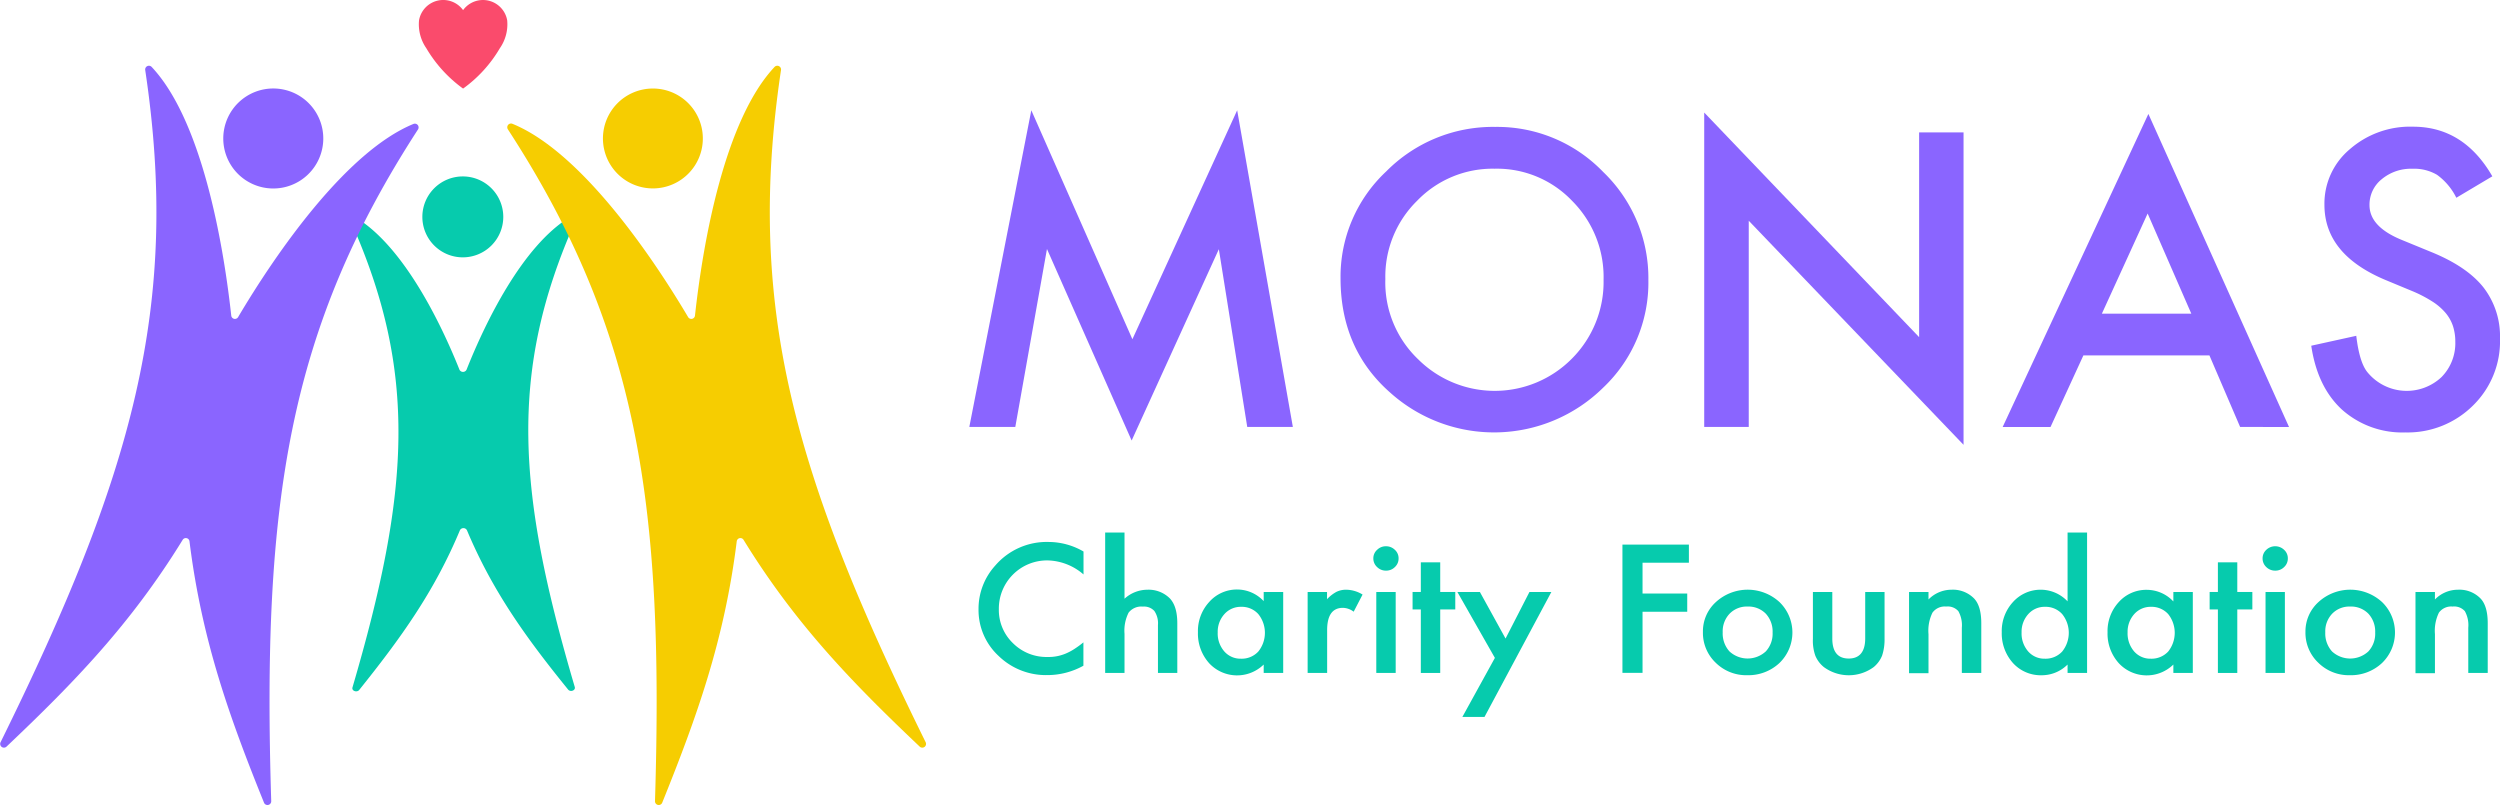 <?xml version="1.0" encoding="UTF-8"?>
<svg xmlns="http://www.w3.org/2000/svg" viewBox="0 0 466.49 150.21">
  <defs>
    <style>.cls-1{fill:#06cbad;}.cls-2{fill:#8a65ff;}.cls-3{fill:#f6cd01;}.cls-4{fill:#fa4b6c;}</style>
  </defs>
  <g id="Layer_2" data-name="Layer 2">
    <g id="Layer_2-2" data-name="Layer 2">
      <path class="cls-1" d="M106.26,40.56C97.5,45.94,90.62,60,87.05,69a.74.74,0,0,1-1.31,0c-3.59-9-10.5-23-19.27-28.36-.56-.34-1.29.17-1,.71,12.56,28.17,11,50.45.3,86.92-.19.65.81,1,1.25.48,7.53-9.4,13.94-18.16,18.8-29.81a.74.74,0,0,1,1.31,0C92,110.54,98.4,119.28,106,128.66c.44.55,1.44.17,1.25-.47-10.74-36.45-12.4-58.73.11-86.93C107.55,40.72,106.82,40.22,106.26,40.56Z"></path>
      <path class="cls-1" d="M93.91,40.46a7.55,7.55,0,1,1-7.56-7.54A7.55,7.55,0,0,1,93.91,40.46Z"></path>
      <path class="cls-2" d="M77.19,23.11c-12.54,5.13-25.62,24-32.76,36.06a.69.69,0,0,1-1.28-.28C41.63,45,37.58,22.36,28.3,12.49a.7.7,0,0,0-1.2.6c6.58,44-2.4,75.53-27,125.42a.7.7,0,0,0,1.1.82c12.4-11.76,23.14-22.75,32.88-38.59a.69.69,0,0,1,1.28.28c2.29,18.45,7.5,32.91,13.9,48.75a.7.7,0,0,0,1.35-.29C48.88,93.87,53.78,61.47,78,24.15A.7.7,0,0,0,77.19,23.11Z"></path>
      <path class="cls-2" d="M60.11,27.82A9.33,9.33,0,1,1,53,16.73,9.32,9.32,0,0,1,60.11,27.82Z"></path>
      <path class="cls-3" d="M95.64,23.11c12.54,5.13,25.62,24,32.76,36.06a.69.69,0,0,0,1.28-.28c1.52-13.89,5.57-36.53,14.85-46.4a.7.7,0,0,1,1.2.6c-6.58,44,2.4,75.53,27,125.42a.7.7,0,0,1-1.1.82c-12.4-11.76-23.14-22.75-32.88-38.59a.69.69,0,0,0-1.28.28c-2.29,18.45-7.51,32.91-13.9,48.75a.7.7,0,0,1-1.35-.29c1.71-55.61-3.19-88-27.44-125.33A.7.7,0,0,1,95.64,23.11Z"></path>
      <path class="cls-3" d="M112.72,27.82a9.32,9.32,0,1,0,7.13-11.09A9.32,9.32,0,0,0,112.72,27.82Z"></path>
      <path class="cls-4" d="M94.64,3.79a4.59,4.59,0,0,0-8.23-1.9,4.58,4.58,0,0,0-8.22,1.9A7.82,7.82,0,0,0,79.55,9a24.82,24.82,0,0,0,6.86,7.53A24.57,24.57,0,0,0,93.27,9,7.83,7.83,0,0,0,94.64,3.79Z"></path>
      <path class="cls-2" d="M180.87,79.67l11.57-59.09L211.3,63.3l19.55-42.72,10.39,59.09h-8.51l-5.3-33.17L211.16,82.2l-15.8-35.74-5.91,33.21Z"></path>
      <path class="cls-2" d="M250.14,51.94A26.89,26.89,0,0,1,258.65,32,28,28,0,0,1,279,23.68a27.47,27.47,0,0,1,20.14,8.4,27.45,27.45,0,0,1,8.44,20.18,27,27,0,0,1-8.47,20.11,29,29,0,0,1-39.66.93Q250.15,65.16,250.14,51.94Zm8.36.11a19.83,19.83,0,0,0,6.13,15,20.26,20.26,0,0,0,28.65-.1,20.27,20.27,0,0,0,5.94-14.74,20.1,20.1,0,0,0-5.87-14.73,19.37,19.37,0,0,0-14.45-6,19.57,19.57,0,0,0-14.49,6A19.8,19.8,0,0,0,258.5,52.05Z"></path>
      <path class="cls-2" d="M318,79.67V21L358.1,62.91V24.71h8.29V83L326.31,41.19V79.67Z"></path>
      <path class="cls-2" d="M412.27,66.32H388.75l-6.13,13.35h-8.93l27.19-58.41,26.24,58.41H418Zm-3.38-7.79-8.15-18.69L392.2,58.53Z"></path>
      <path class="cls-2" d="M465.06,32.9l-6.72,4a11.61,11.61,0,0,0-3.6-4.28,8.39,8.39,0,0,0-4.59-1.13,8.51,8.51,0,0,0-5.73,1.95,6.07,6.07,0,0,0-2.28,4.84c0,2.69,2,4.84,6,6.48L453.6,47q6.69,2.71,9.79,6.61a14.9,14.9,0,0,1,3.1,9.55,16.77,16.77,0,0,1-5.06,12.53,17.31,17.31,0,0,1-12.63,5A16.89,16.89,0,0,1,437,76.43q-4.59-4.23-5.73-11.92l8.4-1.85q.57,4.83,2,6.69a9.47,9.47,0,0,0,13.92,1,9,9,0,0,0,2.56-6.59,9.43,9.43,0,0,0-.44-2.93,7.54,7.54,0,0,0-1.39-2.46,10.92,10.92,0,0,0-2.44-2.1,24.35,24.35,0,0,0-3.56-1.87l-5.3-2.2q-11.3-4.77-11.29-14a13.24,13.24,0,0,1,4.74-10.36,17.09,17.09,0,0,1,11.78-4.2Q459.72,23.64,465.06,32.9Z"></path>
      <path class="cls-1" d="M202.18,102.91v4.28a10.56,10.56,0,0,0-6.72-2.62,9,9,0,0,0-9.08,9.1A8.57,8.57,0,0,0,189,120a8.85,8.85,0,0,0,6.46,2.59,8.23,8.23,0,0,0,3.36-.62,10.33,10.33,0,0,0,1.6-.84,18,18,0,0,0,1.74-1.27v4.36a13.87,13.87,0,0,1-6.75,1.75,12.68,12.68,0,0,1-9.08-3.58,11.67,11.67,0,0,1-3.74-8.72,12,12,0,0,1,3.13-8.15,12.66,12.66,0,0,1,10-4.39A13,13,0,0,1,202.18,102.91Z"></path>
      <path class="cls-1" d="M206.22,99.37h3.61v12.35a6.36,6.36,0,0,1,4.26-1.68,5.62,5.62,0,0,1,4.24,1.66c.9,1,1.35,2.5,1.35,4.61v9.26h-3.61v-8.94a4.08,4.08,0,0,0-.67-2.62,2.59,2.59,0,0,0-2.14-.82,3,3,0,0,0-2.67,1.13,7.48,7.48,0,0,0-.76,3.94v7.31h-3.61Z"></path>
      <path class="cls-1" d="M235.8,110.46h3.64v15.11H235.8V124a7.11,7.11,0,0,1-10.17-.24,8.27,8.27,0,0,1-2.1-5.77,8,8,0,0,1,2.1-5.66A6.89,6.89,0,0,1,230.9,110a6.78,6.78,0,0,1,4.9,2.17ZM227.22,118a5.11,5.11,0,0,0,1.21,3.53,4,4,0,0,0,3.12,1.38,4.21,4.21,0,0,0,3.24-1.33,5.57,5.57,0,0,0,0-7,4.14,4.14,0,0,0-3.21-1.35,4.07,4.07,0,0,0-3.12,1.37A4.89,4.89,0,0,0,227.22,118Z"></path>
      <path class="cls-1" d="M244,110.46h3.62v1.35a6.79,6.79,0,0,1,1.77-1.38,4.12,4.12,0,0,1,1.86-.39,6,6,0,0,1,3,.9l-1.66,3.2a3.48,3.48,0,0,0-2-.72q-3,0-2.95,4.31v7.84H244Z"></path>
      <path class="cls-1" d="M256.26,104.18a2.09,2.09,0,0,1,.7-1.58,2.31,2.31,0,0,1,1.65-.67,2.34,2.34,0,0,1,1.67.67,2.11,2.11,0,0,1,.69,1.6,2.15,2.15,0,0,1-.69,1.61,2.28,2.28,0,0,1-1.65.67,2.33,2.33,0,0,1-1.67-.67A2.15,2.15,0,0,1,256.26,104.18Zm4.17,6.28v15.11h-3.62V110.46Z"></path>
      <path class="cls-1" d="M268.74,113.72v11.85h-3.62V113.72h-1.54v-3.26h1.54v-5.53h3.62v5.53h2.81v3.26Z"></path>
      <path class="cls-1" d="M278.94,122.76l-7-12.3h4.2l4.79,8.69,4.46-8.69h4.09L277,133.78h-4.13Z"></path>
      <path class="cls-1" d="M315.14,105h-8.65v5.75h8.34v3.4h-8.34v11.4h-3.75V101.62h12.4Z"></path>
      <path class="cls-1" d="M317.76,117.91a7.36,7.36,0,0,1,2.42-5.57,8.78,8.78,0,0,1,11.86,0,7.9,7.9,0,0,1,0,11.37,8.47,8.47,0,0,1-6,2.28,8.09,8.09,0,0,1-5.9-2.33A7.68,7.68,0,0,1,317.76,117.91Zm3.69.06a5,5,0,0,0,1.26,3.58,5,5,0,0,0,6.78,0,4.86,4.86,0,0,0,1.27-3.51,4.91,4.91,0,0,0-1.27-3.53,4.53,4.53,0,0,0-3.39-1.33,4.47,4.47,0,0,0-3.36,1.33A4.76,4.76,0,0,0,321.45,118Z"></path>
      <path class="cls-1" d="M341.9,110.46v8.67q0,3.75,3.07,3.75c2,0,3.07-1.25,3.07-3.75v-8.67h3.61v8.75a9.43,9.43,0,0,1-.46,3.13,5.41,5.41,0,0,1-1.56,2.13,7.85,7.85,0,0,1-9.31,0,5.4,5.4,0,0,1-1.59-2.13,8.35,8.35,0,0,1-.45-3.13v-8.75Z"></path>
      <path class="cls-1" d="M356.22,110.46h3.63v1.4a6,6,0,0,1,4.27-1.82,5.53,5.53,0,0,1,4.26,1.66c.88.94,1.32,2.48,1.32,4.61v9.26h-3.63v-8.44a5.37,5.37,0,0,0-.65-3.09,2.64,2.64,0,0,0-2.28-.86,2.82,2.82,0,0,0-2.55,1.14,7.63,7.63,0,0,0-.74,4v7.29h-3.63Z"></path>
      <path class="cls-1" d="M385.8,99.37h3.64v26.2H385.8V124a6.82,6.82,0,0,1-4.83,2,7,7,0,0,1-5.34-2.26,8.27,8.27,0,0,1-2.11-5.77,8,8,0,0,1,2.11-5.65,6.92,6.92,0,0,1,10.17-.11ZM377.22,118a5.11,5.11,0,0,0,1.21,3.53,4,4,0,0,0,3.11,1.38,4.22,4.22,0,0,0,3.25-1.33,5.57,5.57,0,0,0,0-7,4.15,4.15,0,0,0-3.21-1.35,4.05,4.05,0,0,0-3.12,1.37A4.89,4.89,0,0,0,377.22,118Z"></path>
      <path class="cls-1" d="M405.54,110.46h3.63v15.11h-3.63V124a7.11,7.11,0,0,1-10.17-.24,8.23,8.23,0,0,1-2.11-5.77,8,8,0,0,1,2.11-5.66,6.89,6.89,0,0,1,5.27-2.27,6.8,6.8,0,0,1,4.9,2.17ZM397,118a5.16,5.16,0,0,0,1.2,3.53,4,4,0,0,0,3.12,1.38,4.23,4.23,0,0,0,3.25-1.33,5.61,5.61,0,0,0,0-7,4.18,4.18,0,0,0-3.22-1.35,4.08,4.08,0,0,0-3.12,1.37A4.93,4.93,0,0,0,397,118Z"></path>
      <path class="cls-1" d="M417.47,113.72v11.85h-3.62V113.72h-1.54v-3.26h1.54v-5.53h3.62v5.53h2.81v3.26Z"></path>
      <path class="cls-1" d="M422.19,104.18a2.12,2.12,0,0,1,.69-1.58,2.4,2.4,0,0,1,3.33,0,2.11,2.11,0,0,1,.69,1.6,2.15,2.15,0,0,1-.69,1.61,2.29,2.29,0,0,1-1.66.67,2.34,2.34,0,0,1-1.67-.67A2.18,2.18,0,0,1,422.19,104.18Zm4.16,6.28v15.11h-3.61V110.46Z"></path>
      <path class="cls-1" d="M430.19,117.91a7.37,7.37,0,0,1,2.43-5.57,8.78,8.78,0,0,1,11.86,0,7.9,7.9,0,0,1,0,11.37,8.47,8.47,0,0,1-6,2.28,8.09,8.09,0,0,1-5.9-2.33A7.69,7.69,0,0,1,430.19,117.91Zm3.7.06a5,5,0,0,0,1.25,3.58,5,5,0,0,0,6.79,0,4.86,4.86,0,0,0,1.27-3.51,4.91,4.91,0,0,0-1.27-3.53,4.53,4.53,0,0,0-3.39-1.33,4.47,4.47,0,0,0-3.36,1.33A4.76,4.76,0,0,0,433.89,118Z"></path>
      <path class="cls-1" d="M450.72,110.46h3.63v1.4a6,6,0,0,1,4.28-1.82,5.49,5.49,0,0,1,4.25,1.66c.88.94,1.32,2.48,1.32,4.61v9.26h-3.63v-8.44a5.38,5.38,0,0,0-.64-3.09,2.67,2.67,0,0,0-2.29-.86,2.82,2.82,0,0,0-2.55,1.14,7.73,7.73,0,0,0-.74,4v7.29h-3.63Z"></path>
    </g>
  </g>
</svg>
